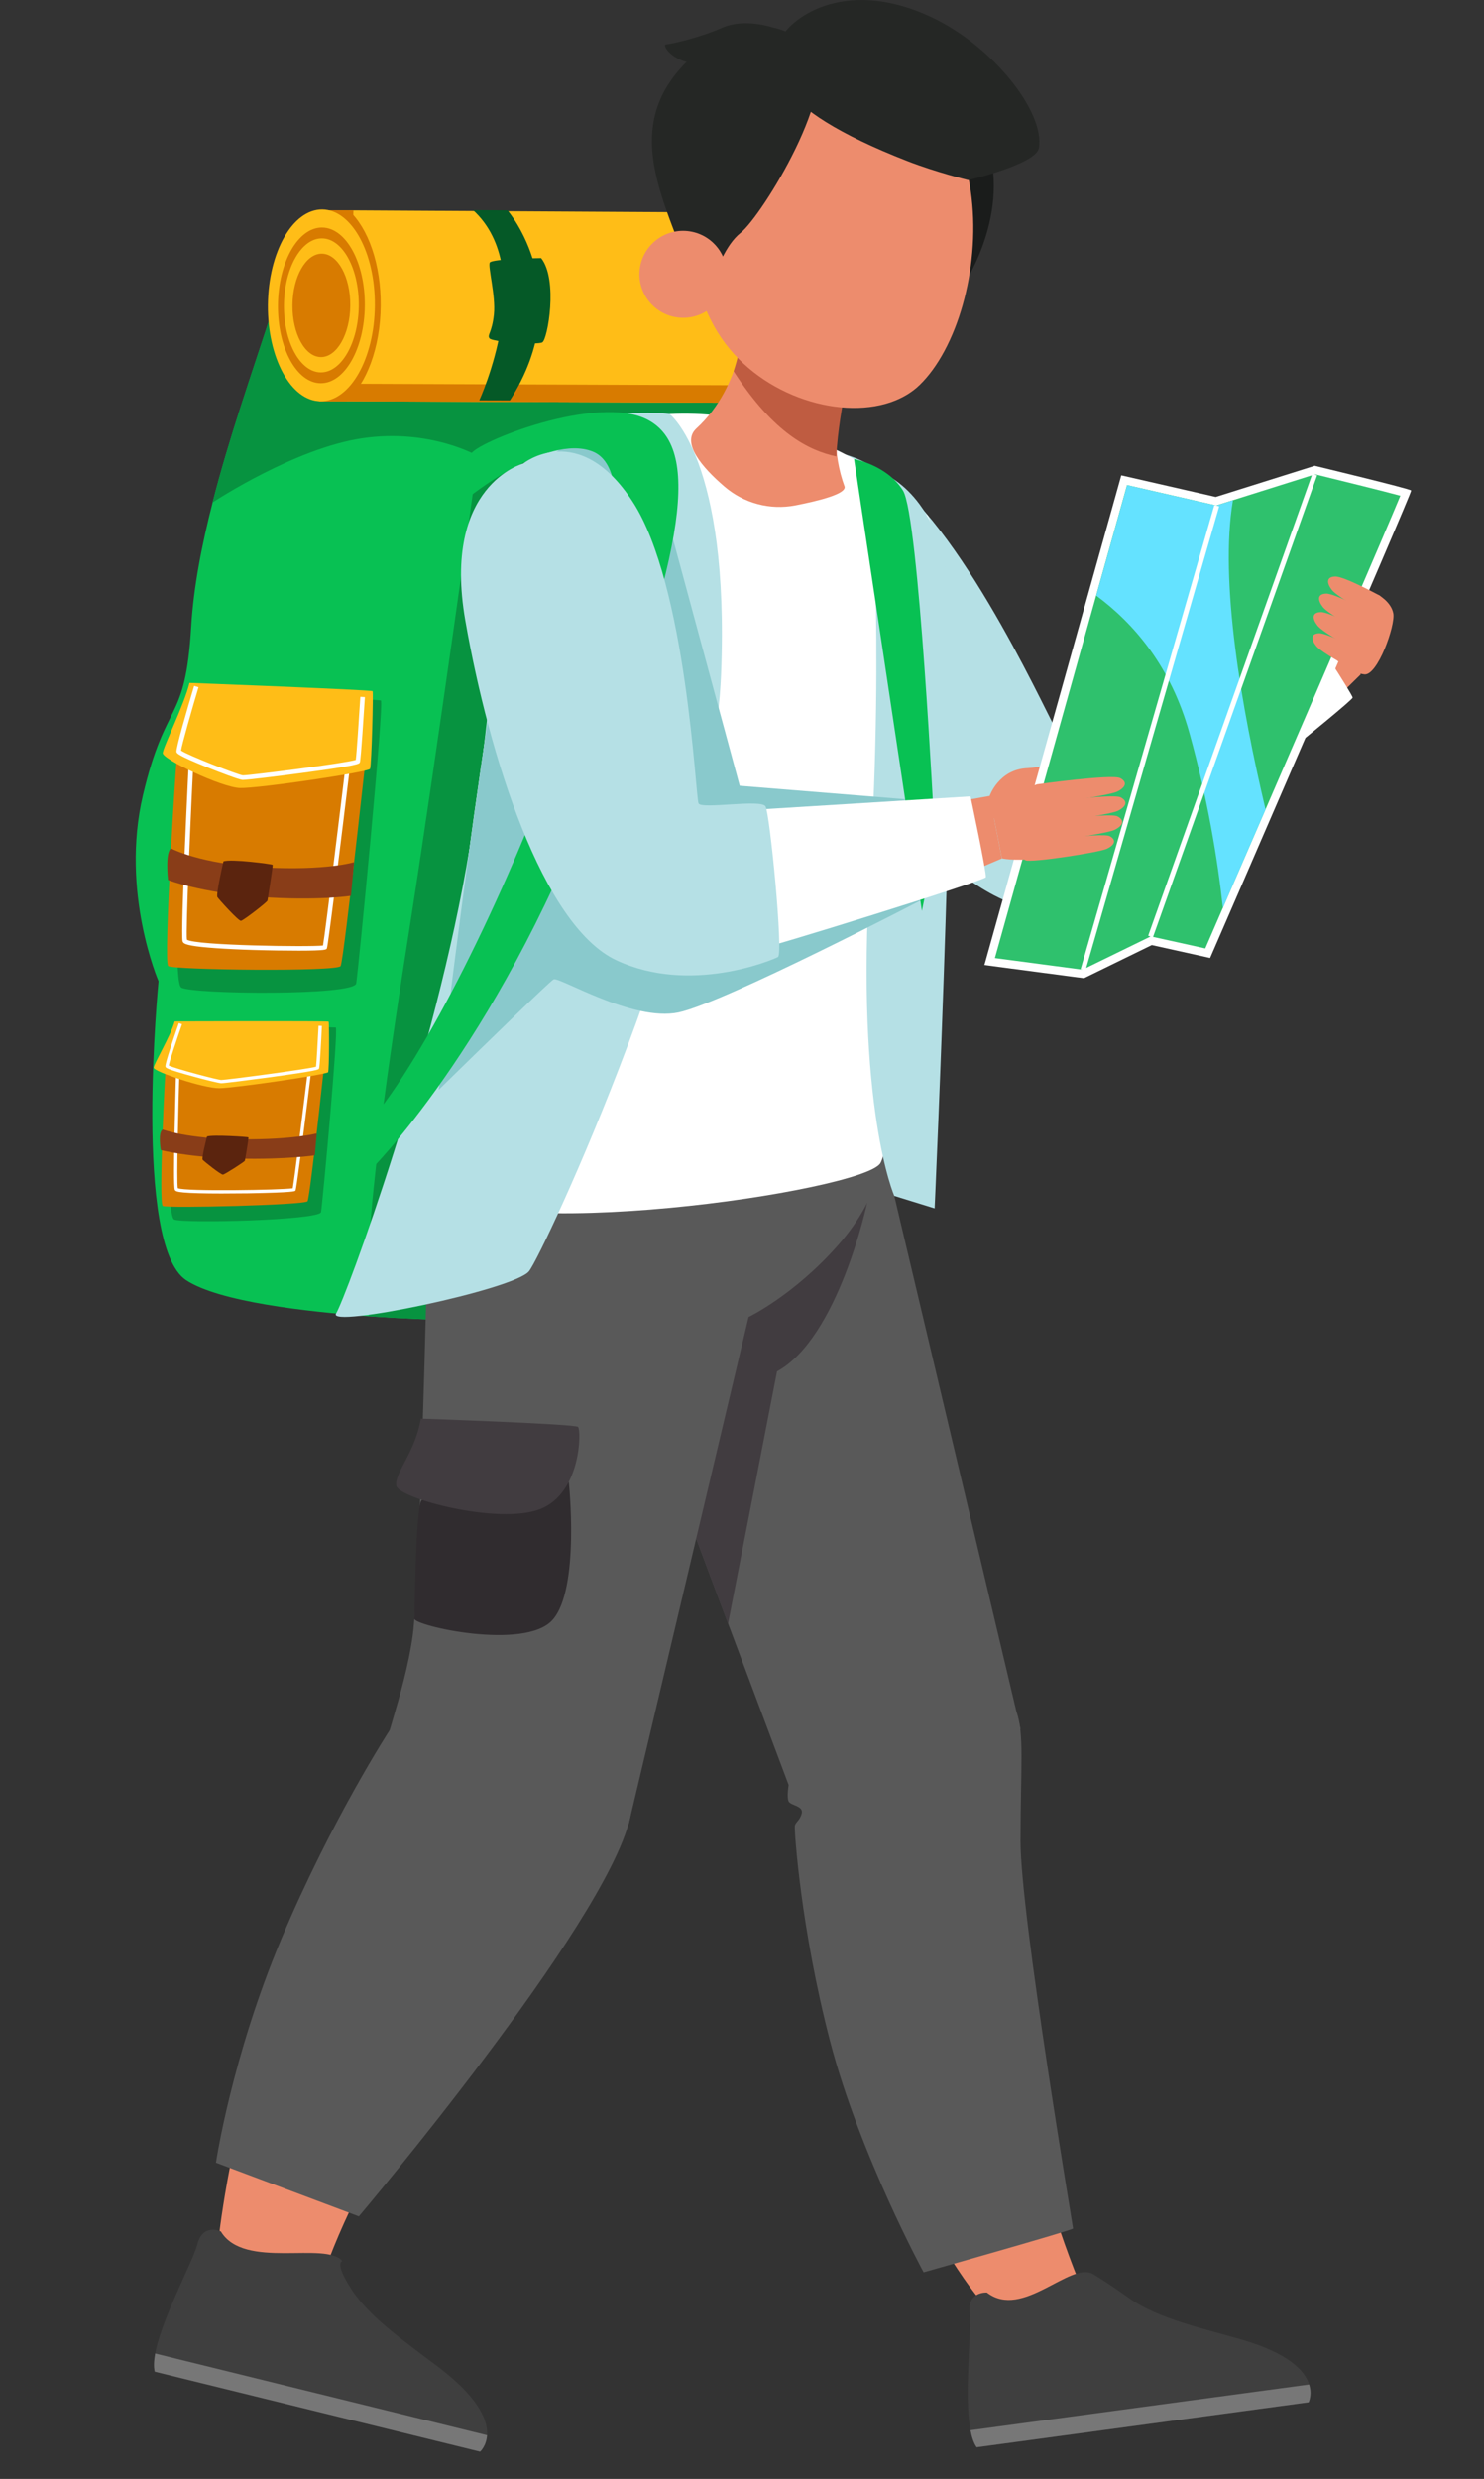 <?xml version="1.0" encoding="utf-8"?>
<!-- Generator: Adobe Illustrator 28.2.0, SVG Export Plug-In . SVG Version: 6.00 Build 0)  -->
<svg version="1.1" id="Layer_1" xmlns="http://www.w3.org/2000/svg" xmlns:xlink="http://www.w3.org/1999/xlink" x="0px" y="0px"
	 viewBox="0 0 1726.1 2881.8" style="enable-background:new 0 0 1726.1 2881.8;" xml:space="preserve">
<rect x="0" y="0" width="1726.1" height="2881.8" fill="#333333" stroke="none"/>
<style type="text/css">
	.st0{fill:#08C153;}
	.st1{fill:#079340;}
	.st2{fill:#D87B00;}
	.st3{fill:#FFFFFF;}
	.st4{fill:#FFBD17;}
	.st5{fill:#893D18;}
	.st6{fill:#5B240E;}
	.st7{fill:#ED8C6D;}
	.st8{fill:#B5E0E5;}
	.st9{fill:#595959;}
	.st10{fill:#413C40;}
	.st11{fill:#302C2F;}
	.st12{fill:#3F3F3F;}
	.st13{fill:#777777;}
	.st14{fill:#89C9CC;}
	.st15{fill:#7C2B29;}
	.st16{fill:#AA4444;}
	.st17{fill:#055927;}
	.st18{fill:#2FC16D;}
	.st19{fill:#64E2FF;}
	.st20{fill:#BF5C41;}
	.st21{fill:#1A1C1B;}
	.st22{fill:#252725;}
</style>
<g>
	<g>
		<g>
			<g>
				<path class="st0" d="M510.7,1534.3c0,0-35.1-0.8-81.6-4.1c-73.2-5.3-174.8-16.9-212.7-42c-62-41.1-32-347.5-32-347.5
					s-44.7-103.6-18.1-216.4s49.3-81.6,56.1-196c2.7-45.6,12.3-94.8,24.9-144.1c19-74.3,45.2-149,65.9-212.5
					c34.5-105.5,117.7-137.6,311.1-102.2c193.5,35.4,308.4,68.9,326.6,128.3c3.8,12.2,3.4,50,0.3,103.8c-0.2,3.8-0.5,7.8-0.7,11.9
					c-13.1,211.9-64.5,642.9-82.5,780.4C845,1470.4,665.5,1545.3,510.7,1534.3z"/>
			</g>
			<g>
				<g>
					<path class="st1" d="M244.4,803.5c0,0,194.4,9.6,198.6,10.8c4.2,1.2-26.3,314.7-28.7,329c-2.4,14.4-190.2,12.6-203.4,4.8
						C197.7,1140.3,215,881.2,244.4,803.5z"/>
				</g>
				<g>
					<path class="st2" d="M432.9,813.4c0,0-32.7,302.9-36.7,309.7s-194.7,4.5-200.6,0s9.5-247.2,10.8-250.8
						C207.7,868.7,432.9,813.4,432.9,813.4z"/>
				</g>
				<g>
					<path class="st3" d="M347.5,1105.2c-6.9,0-15.2-0.1-25.3-0.2c-36-0.5-68.8-2.1-87.6-4.1c-19.3-2.1-21.5-4.2-22.2-6.6
						c-2.7-9.2,7.1-209,8.3-231.8l5.3,0.3c-4.3,87.1-10.1,218.6-8.6,229.6c10.6,6.9,143.1,8.6,158.3,6.8
						c2.8-16.2,20.8-163.4,27.7-221l5.2,0.6c-12.2,100.7-27,221.2-28.4,223.8C379.7,1103.9,378.9,1105.2,347.5,1105.2z"/>
				</g>
				<g>
					<path class="st4" d="M220.4,793.9c0,0,212.1,8.1,213,9.6c0.9,1.5-1.2,86.3-3,90.3c-1.8,4-129.7,22.9-151.2,22.3
						c-21.5-0.6-90.3-33.5-89.9-40.7C189.8,868.2,214.3,819.2,220.4,793.9z"/>
				</g>
				<g>
					<path class="st5" d="M198.9,986.3c0,0,33.1,18.2,107.3,22.1c74.2,3.9,105.6-6.1,105.6-6.1l-3.6,39.1c0,0-37.8,6.1-106.3,1.3
						S195.4,1023,195.4,1023S191.9,991.1,198.9,986.3z"/>
				</g>
				<g>
					<path class="st6" d="M259.9,1001.4c0,0-9,38.8-7,41.6c1.9,2.8,24.5,27.9,27.4,27.5s30.5-21.8,30.8-23.5
						c0.3-1.7,6.6-40.7,6-41.6C316.4,1004.5,268.6,998.2,259.9,1001.4z"/>
				</g>
				<g>
					<path class="st3" d="M282.4,906.7c-0.2,0-0.3,0-0.4,0c-4-0.3-25.9-8.6-39.8-14.2c-35.9-14.4-36.5-16.8-36.9-18.4
						c-0.9-3.9,12.4-49.8,20.5-76.7l5.1,1.5c-7.6,25.5-19.4,66.7-20.3,73.6c7.3,5.4,66.5,28.4,71.8,28.9c0.1,0,0.2,0,0.3,0
						c8.4,0,118.9-14.1,131.1-18c1-7,3.6-46.8,5.3-73.3l5.3,0.3c-1.1,16.9-4.6,72.4-5.8,75.7c-0.7,2-1.3,3.6-67.3,12.5
						C325.4,902.1,287.9,906.7,282.4,906.7z M210.5,873.3L210.5,873.3L210.5,873.3z"/>
				</g>
			</g>
			<g>
				<g>
					<path class="st1" d="M223.5,1193c0,0,163.4,0.9,167,1.5c3.5,0.7-15.4,205.2-17.1,214.6c-1.7,9.4-159.4,13.4-170.7,8.7
						C191.5,1413.2,200.5,1244.3,223.5,1193z"/>
				</g>
				<g>
					<path class="st2" d="M381.9,1194.2c0,0-21,197.8-24.2,202.3s-163.4,8.3-168.4,5.5s2.7-160.9,3.7-163.3
						C194.1,1236.4,381.9,1194.2,381.9,1194.2z"/>
				</g>
				<g>
					<path class="st3" d="M257.4,1387.5c-19.6,0-35.2-0.4-43.8-1.2c-7.9-0.7-9.7-1.6-10.3-3.2c-2.5-5.9,1.2-126.9,1.9-151.1l3.9,0.1
						c-1.8,56.1-3.8,141-2.3,149.2c9.1,4,120.9,2.1,133.7,0.1c1.8-9.9,11.9-90.3,18.5-144.2l3.9,0.5c-11.8,95.7-18.2,145-19.2,146.4
						c-0.6,0.8-1.5,2.2-54.9,3.2C277.6,1387.4,267,1387.5,257.4,1387.5z"/>
				</g>
				<g>
					<path class="st4" d="M203.2,1187.4c0,0,178.2-0.6,179,0.3c0.8,0.9,0.8,56.1-0.6,58.8c-1.4,2.7-108.4,18.4-126.5,18.6
						c-18.1,0.2-76.5-19.3-76.3-23.9C179,1236.6,198.6,1204,203.2,1187.4z"/>
				</g>
				<g>
					<path class="st5" d="M189.2,1313.1c0,0,28.2,10.9,90.6,11.4c62.4,0.5,88.6-6.9,88.6-6.9l-2.2,25.5c0,0-31.6,5-89.2,3.8
						S187,1337,187,1337S183.4,1316.4,189.2,1313.1z"/>
				</g>
				<g>
					<path class="st6" d="M240.8,1321.2c0,0-6.7,25.5-5,27.2c1.7,1.8,21.2,17.5,23.6,17.1s25.1-15,25.4-16.1s4.7-26.6,4.1-27.2
						C288.3,1321.7,247.9,1318.9,240.8,1321.2z"/>
				</g>
				<g>
					<path class="st3" d="M257.4,1259.3C257.4,1259.3,257.4,1259.3,257.4,1259.3c-3-0.1-19.5-4.2-33.6-8.1
						c-30.4-8.3-30.9-9.8-31.3-11c-0.3-0.8-1.1-3.1,15.5-50.8l3.7,1.3c-5.7,16.3-14.5,42.7-15.4,48c6.9,3.5,56.6,16.7,61,16.8
						c0,0,0,0,0.1,0c5.5,0,100.2-12.5,110.2-15.4c0.6-4.8,2.1-31.1,2.9-47.6l3.9,0.2c-0.8,17.6-2.4,47.4-3.3,49.5
						c-0.6,1.3-1,2.4-56,10C289.8,1255.6,260.7,1259.3,257.4,1259.3z"/>
				</g>
			</g>
			<g>
				<path class="st1" d="M950.4,513.4C691.5,458.5,556,530.2,556,530.2s-55.4-32.4-134.7-20.7c-77.8,11.6-170.6,72.3-174.1,74.7
					c19-74.3,45.2-149,65.9-212.5c34.5-105.5,117.7-137.6,311.1-102.2c193.5,35.4,308.4,68.9,326.6,128.3
					C954.8,410.9,954.2,453.4,950.4,513.4z"/>
			</g>
			<g>
				<path class="st1" d="M510.7,1534.3c0,0-35.1-0.8-81.6-4.1c-9.7-88.8,26.6-319.3,49.3-464.6C506.1,889,556,530.2,556,530.2
					c106.9-82.4,343.6-45.1,395.1-28.6c-0.2,3.8-0.5,7.8-0.7,11.9c-13.1,211.9-64.5,642.9-82.5,780.4
					C845,1470.4,665.5,1545.3,510.7,1534.3z"/>
			</g>
			<g>
				<g>
					<polygon class="st7" points="1520.2,735.4 1543.1,721.4 1582.8,783.9 1557.6,808.6 					"/>
				</g>
				<g>
					<path class="st3" d="M1286.6,839.1l235.9-109.2c0,0,50.4,76.8,50.8,81.1c0.3,4.3-210.5,172.2-215.4,173.3
						C1352.8,985.3,1282.5,844.8,1286.6,839.1z"/>
				</g>
				<g>
					<path class="st8" d="M897.2,558.4c0,0-79.2,57.8,3.5,194.4s212.5,297.9,307.1,304.2s169.1-66.2,173.9-71.8
						c4.9-5.6-69.2-151.7-77.2-158c-8-6.3-68,30.5-73.8,25.1s-105.2-231.8-198.6-298.9C938.8,486.4,897.2,558.4,897.2,558.4z"/>
				</g>
			</g>
			<g>
				<g>
					<path class="st7" d="M708,2098.7c0,0-34.8,45.3-82.3,112.8c-84.4,119.6-209,308.9-251.2,438l-123.2-18.7
						c0,0,18.9-262.5,149.7-469.6c25.2-39.9,54.5-77.7,88.7-111.2L708,2098.7z"/>
				</g>
				<g>
					<path class="st7" d="M1262.6,2670.6l-98.1,28.7c-61.5-50.4-153.9-243.3-187.8-351.9c-14.2-45.6-21.2-96-24.4-139.2
						c-4.5-59.6-2-105.4-2-105.4l-17.8-48.5c14.2-23.7,217.2-70.9,221.3-49.1c3.6,18.7,1.9,46.9-1.8,95.4c-0.6,8.2-1.3,17-2,26.4
						c-5,65.1,24.7,156.9,40,286.2C1205.4,2542.6,1262.6,2670.6,1262.6,2670.6z"/>
				</g>
				<g>
					<path class="st9" d="M1187,2009.9c0,0-120.4,82.6-268.6,68.1l-71.5-190.5l-150.8-401.8l-33.9-90.2l40.4-6.6l168.2-27.4
						l156.5-25.6L1187,2009.9z"/>
				</g>
				<g>
					<path class="st10" d="M1008.6,1398.4c0,0-33.4,157-104.8,195.9l-57,293.2l-150.8-401.8l6.6-96.8l168.2-27.4L1008.6,1398.4z"/>
				</g>
				<g>
					<path class="st9" d="M444.3,2055.4c0,0,204.1,80,286.8,65.6l139.6-589.9c0,0,52.6-25.1,104.4-83.9s52.3-111.2,52.3-111.2
						l-527.1-14.4c0,0-10.8,510.6-20.2,579.4C470.7,1969.8,437.9,2047.8,444.3,2055.4z"/>
				</g>
				<g>
					<path class="st11" d="M661.6,1722.7c0,0,13.3,124.7-19,160.6s-161.3,6.7-160.7-1.6c0.6-8.2,1.5-135.2,8.9-138
						c7.4-2.8,92.8,8.9,120.4,3.1C638.8,1741,661.6,1722.7,661.6,1722.7z"/>
				</g>
				<g>
					<path class="st10" d="M489.5,1649.2c0,0,178.9,6.1,182.8,9.6s4,76.9-44.1,95.6c-48.2,18.7-165.3-12.5-167.3-27.4
						C458.8,1712.2,483,1688.4,489.5,1649.2z"/>
				</g>
				<g>
					<g>
						<g>
							<g>
								<g>
									<g>
										<g>
											<path class="st12" d="M1522.1,2792.7L1136,2845c-3.3-4.6-5.6-11.5-7.2-19.8c-6-30.7-1.9-81.3-0.8-113.1
												c0.2-3.7,0.3-7.2,0.3-10.3c0.1-5.3,0-9.7-0.4-12.9c-3-25.4,20-23.8,20-23.8c41.4,32,96.7-36.5,123.3-21.5
												c0,0,11.4,6.3,43.6,29c32.2,22.7,83.7,34.1,127.9,46.8c57.1,16.3,75.2,37.2,80,52.4
												C1526.5,2784.1,1522.1,2792.7,1522.1,2792.7z"/>
										</g>
									</g>
								</g>
							</g>
						</g>
					</g>
					<g>
						<g>
							<g>
								<g>
									<g>
										<g>
											<path class="st13" d="M1522.1,2792.7L1136,2845c-3.3-4.6-5.6-11.5-7.2-19.8l393.9-53.2
												C1526.5,2784.1,1522.1,2792.7,1522.1,2792.7z"/>
										</g>
									</g>
								</g>
							</g>
						</g>
					</g>
				</g>
				<g>
					<g>
						<g>
							<g>
								<g>
									<g>
										<g>
											<path class="st12" d="M558.4,2850.1l-378.4-93c-1.4-5.5-1-12.7,0.5-21.1c5.7-30.8,28-76.4,40.8-105.5
												c1.5-3.4,2.9-6.6,4-9.5c2-4.9,3.5-9,4.3-12.1c6.5-24.8,27.3-14.8,27.3-14.8c26.8,44.9,122.1,10.8,141.4,34.6
												c0,0-10.4,0.8,11.2,33.7c21.6,32.9,65.3,62.5,101.8,90.4c47.1,36.1,56.3,62.1,55.2,78.1
												C565.7,2843.7,558.4,2850.1,558.4,2850.1z"/>
										</g>
									</g>
								</g>
							</g>
						</g>
					</g>
					<g>
						<g>
							<g>
								<g>
									<g>
										<g>
											<path class="st13" d="M558.4,2850.1l-378.4-93c-1.4-5.5-1-12.7,0.5-21.1l386,95C565.7,2843.7,558.4,2850.1,558.4,2850.1z
												"/>
										</g>
									</g>
								</g>
							</g>
						</g>
					</g>
				</g>
			</g>
			<g>
				<path class="st3" d="M1024,1352.2c-19.9,32.9-458.8,97-526.7,26.5c0,0,4.9-43.9,13-111.7c26.4-220.8,86.9-694.6,122.7-729.3
					c14.5-14.1,31.5-25.4,50.1-34.1c28.6-13.3,61.2-20.5,95.7-22.3c77.2-4,163.6,19.5,233,63.3c25,15.7,47.9,34.1,67.4,54.8
					C1134.6,721.2,1043.9,1319.2,1024,1352.2z"/>
			</g>
			<g>
				<path class="st8" d="M778.8,481.3c0,0,70,53,59.9,302.8s-206.2,672.3-223.4,693.8c-17.2,21.5-235.5,66.7-224.4,49.1
					c11-17.6,116.2-301.6,155.3-541.2c39.1-239.7,31.2-409.2,81.8-463.7C678.5,467.6,778.8,481.3,778.8,481.3z"/>
			</g>
			<g>
				<path class="st8" d="M1011.8,544.6c0,0,17,191.7,0,467.3c-17,275.6,28.4,378.4,28.4,378.4l46.9,14.5c0,0,29-642.4,14.6-735
					C1087.4,577.1,1033.6,549.3,1011.8,544.6z"/>
			</g>
			<g>
				<path class="st14" d="M1062.4,929.9l12.7,114.7c0,0-232.8,121.3-286,132.4c-53.2,11.1-138.6-41.7-145.1-38.5
					c-4.4,2.2-82.6,78.4-133.7,128.4c26.5-220.8,86.9-694.6,122.7-729.3c14.5-14.1,31.5-25.4,50.1-34.1
					c44.8,15.1,85.1,53.4,99.7,123.2l77.6,286.8L1062.4,929.9z"/>
			</g>
			<g>
				<g>
					<path class="st4" d="M378.4,244.5l-7.3,221.9l31.8,0.1l596.6,2.3c24.2,0.1,46.4-13,58.2-34c64.6-115.1-47.9-186.8-47.9-186.8
						l-604.2-3.5L378.4,244.5z"/>
				</g>
				<g>
					<path class="st2" d="M405.6,244.5l5.5,0l-6.6,201.6l31.8,0.1l596.6,2.3c5.6,0,11.1-0.7,16.4-2c-12.5,14-30.5,22.4-49.8,22.3
						l-596.6-2.3l-31.8-0.1l7.3-221.9L405.6,244.5z"/>
				</g>
				<g>
					<path class="st2" d="M378.4,244.5l-7.3,221.9l31.8,0.1c23.2-19.9,39.5-62,39.9-110.9c0.5-48.5-14.7-90.7-37.2-111.1
						L378.4,244.5z"/>
				</g>
				<g>
					
						<ellipse transform="matrix(9.724183e-03 -1 1 9.724183e-03 15.169 725.242)" class="st4" cx="373.7" cy="355" rx="111.5" ry="62.2"/>
				</g>
				<g>
					
						<ellipse transform="matrix(9.723741e-03 -1 1 9.723741e-03 15.17 725.243)" class="st2" cx="373.7" cy="355" rx="90.5" ry="50.5"/>
				</g>
				<g>
					
						<ellipse transform="matrix(9.722585e-03 -1 1 9.722585e-03 15.17 725.243)" class="st4" cx="373.7" cy="355" rx="77.9" ry="43.5"/>
				</g>
				<g>
					
						<ellipse transform="matrix(9.723677e-03 -1 1 9.723677e-03 15.169 725.243)" class="st2" cx="373.7" cy="355" rx="60.1" ry="33.6"/>
				</g>
				<g>
					<g>
						<path class="st15" d="M907.5,247.4c0,0,82.7,95.5,2.8,221l-35.6-0.1c0,0,69.2-150.8-7.2-221.1L907.5,247.4z"/>
					</g>
					<g>
						<path class="st16" d="M946.6,303c0,0-57.2,0.8-59.7,5.2s7,38.3,4.8,60.2c-2.3,22-8.1,23.6-5.2,27.9s55.2,8,61.5,4.7
							C954.2,397.7,966.6,328,946.6,303z"/>
					</g>
				</g>
				<g>
					<g>
						<path class="st17" d="M590.3,244.5c0,0,82.7,95.5,2.8,221l-35.6-0.1c0,0,69.2-150.8-7.2-221.1L590.3,244.5z"/>
					</g>
					<g>
						<path class="st17" d="M629.4,300c0,0-57.2,0.8-59.7,5.2s7,38.3,4.8,60.2c-2.3,22-8.1,23.6-5.2,27.9s55.2,8,61.5,4.7
							C637,394.7,649.4,325,629.4,300z"/>
					</g>
				</g>
			</g>
			<g>
				<path class="st0" d="M543.6,579.3c0,0,92.4-75.5,145.7-54.4c107.7,42.5-130.4,628-259.4,779.4l-0.7,57.7
					c0,0,146.2-143.3,259.2-437S813,520.7,754.3,488.5c-58.7-32.1-203.7,26.9-206.6,39.7C544.9,541,543.6,579.3,543.6,579.3z"/>
			</g>
			<g>
				<path class="st0" d="M993.4,533.7c0,0,38.5,7,56.9,36.6c18.4,29.6,35.8,383.5,36.8,397.8c1,14.3-14.8,90.9-14.8,90.9
					L993.4,533.7z"/>
			</g>
			<g>
				<g>
					<polygon class="st7" points="1124.7,930 1151.1,925.3 1165.3,998 1132.9,1011.8 					"/>
				</g>
				<g>
					<path class="st7" d="M1151.1,925.3c0,0,10.6-30.8,43.7-32.3s54-18.3,66.5-29s28.6-6.4,25.8,19.1c-2.8,25.4-52.7,56-87.9,60.8
						c-35.2,4.8-53.6,10.2-53.6,10.2L1151.1,925.3z"/>
				</g>
				<g>
					<path class="st3" d="M869.3,941.9l259.5-16.1c0,0,19.1,89.9,17.8,94S888,1103.8,883,1103C878,1102.2,863.5,945.6,869.3,941.9z"
						/>
				</g>
				<g>
					<path class="st8" d="M608.5,538.9c0,0-94.7,25.1-67.3,182.4s89.8,354.8,175.6,395c85.8,40.2,181.6-0.3,188.1-3.7
						c6.5-3.4-9.4-166.5-14.5-175.2s-74.4,3.7-77.9-3.4c-3.5-7.1-13.9-254.2-76.5-350.6C673.4,486.9,608.5,538.9,608.5,538.9z"/>
				</g>
			</g>
			<g>
				<path class="st3" d="M1304.2,552.6L1145,1121.9l115.8,15.3l78.9-38.5l67.8,15c0,0,235.2-541.5,233.9-543.5
					s-112.2-28.7-112.2-28.7l-115.1,36.2L1304.2,552.6z"/>
			</g>
			<g>
				<path class="st18" d="M1628.8,576.3c-16.9,41-92.4,215.9-156.8,364.6c-17.9,41.3-34.9,80.6-49.6,114.4
					c-7.5,17.4-14.4,33.3-20.5,47.3l-63.4-14l-79.3,38.7l-102-13.5L1275,692.3l35.9-128.4l103.7,23.7l19.4-6.1l95.6-30.1
					C1561.9,559.3,1609.3,571,1628.8,576.3z"/>
			</g>
			<g>
				<path class="st19" d="M1472,941c-17.9,41.3-34.9,80.6-49.6,114.4c-6.3-57.3-17.9-127.5-39-203.4
					c-21.4-77-64.4-127.2-108.3-159.6l35.9-128.4l103.7,23.7l19.4-6.1C1418.2,675.7,1444.1,823.1,1472,941z"/>
			</g>
			<g>
				
					<rect x="1056.1" y="854.6" transform="matrix(0.277 -0.961 0.961 0.277 143.101 1905.014)" class="st3" width="561.6" height="5.8"/>
			</g>
			<g>
				
					<rect x="1148.9" y="817.1" transform="matrix(0.335 -0.942 0.942 0.335 180.899 1896.349)" class="st3" width="570.2" height="5.8"/>
			</g>
			<g>
				<path class="st7" d="M1202.9,917.5c0,0,39.9,78,6.9,80.8s-44.4-0.4-44.4-0.4l-10-50.9L1202.9,917.5z"/>
			</g>
			<g>
				<g>
					<path class="st7" d="M1206.3,911.8c0,0,87.3-12.2,96.7-7.2c9.4,5,5.4,11.4-3.7,15.8s-93,17.4-99.4,13.9
						C1193.5,930.7,1190.7,916.7,1206.3,911.8z"/>
				</g>
				<g>
					<path class="st7" d="M1206.9,934.2c0,0,87.3-12.2,96.7-7.2s5.4,11.4-3.7,15.8c-9.1,4.3-93,17.4-99.4,13.9
						C1194.2,953.2,1191.4,939.2,1206.9,934.2z"/>
				</g>
				<g>
					<path class="st7" d="M1203.2,956.3c0,0,87.3-12.2,96.7-7.2c9.4,5,5.4,11.4-3.7,15.8c-9.1,4.3-93,17.4-99.4,13.9
						S1187.7,961.3,1203.2,956.3z"/>
				</g>
				<g>
					<path class="st7" d="M1198.8,979.1c0,0,83.3-11.7,92-7s5.1,10.7-3.5,14.7c-8.5,4.1-88.6,16.5-94.5,13.3
						C1186.8,996.8,1184.3,983.7,1198.8,979.1z"/>
				</g>
			</g>
			<g>
				<g>
					<path class="st7" d="M1605.1,692.6c0,0-41.6-22.8-52.2-22.4c-10.6,0.4-9.8,7.9-3.6,15.8c6.3,7.9,44.5,30,51.7,29.6
						S1616.8,703.8,1605.1,692.6z"/>
				</g>
				<g>
					<path class="st7" d="M1594.6,712.5c0,0-41.6-22.8-52.2-22.4c-10.6,0.4-9.8,7.9-3.6,15.8c6.3,7.9,44.5,30,51.7,29.6
						C1597.8,735.1,1606.4,723.8,1594.6,712.5z"/>
				</g>
				<g>
					<path class="st7" d="M1588.3,734c0,0-41.6-22.8-52.2-22.4c-10.6,0.4-9.8,7.9-3.6,15.8c6.3,7.9,44.5,30,51.7,29.6
						S1600.1,745.3,1588.3,734z"/>
				</g>
				<g>
					<path class="st7" d="M1582.3,756.4c0,0-38.2-20.6-48.1-20.2c-9.9,0.4-9.2,7.4-3.3,14.8s40.9,27.3,47.6,27
						C1585.3,777.5,1593.3,766.9,1582.3,756.4z"/>
				</g>
				<g>
					<path class="st7" d="M1602.7,691.3c0,0,15.3,8,17.9,21.8s-18.3,72.9-33.8,70.9c-15.5-1.9-31.7-16.3-31.7-16.3L1602.7,691.3z"/>
				</g>
			</g>
			<g>
				<path class="st9" d="M453.2,2011.4c0,0-67.5,103.8-125.8,242.2c-58.2,138.4-76.2,260.6-76.2,260.6l166.2,62.4
					c0,0,285.8-338.1,315.1-461.8C761.8,1991.1,453.2,2011.4,453.2,2011.4z"/>
			</g>
			<g>
				<path class="st9" d="M917.3,2075.3c0,0-2.4,14.1,0,18.9s17.6,5.1,15.2,14s-7.3,9.7-8,14.6c-0.7,4.9,6.7,118.5,41,250.2
					s108.8,268.6,108.8,268.6s173.8-49,173.8-50.9s-61.2-364.1-61.1-450.6s4.5-124.9-4.7-150S917.3,2075.3,917.3,2075.3z"/>
			</g>
			<g>
				<g>
					<g>
						<g>
							<path class="st7" d="M994.3,409.9l-129.1-37.6c0,0-0.2,75.3-55.2,125.8c-18.1,16.6,6.9,45.4,32.2,67.2
								c22.8,19.8,53.4,28,83.1,22.2c28.1-5.5,58.8-13.4,57.1-21.7C953.6,487,994.3,409.9,994.3,409.9z"/>
						</g>
						<g>
							<path class="st20" d="M994.1,409.9c0,0-18.1,60.1-21.4,120.7c-31.3-6.7-72.4-26.2-119.4-99c9.8-29.7,11.8-59.3,11.8-59.3
								L994.1,409.9z"/>
						</g>
					</g>
					<g>
						<g>
							<path class="st21" d="M1142.7,153c-22.8-50.1-129.9-26.3-129.9-26.3l22.4,187.3l87.9,13.2
								C1123.1,327.2,1181.4,238,1142.7,153z"/>
						</g>
						<g>
							<g>
								<path class="st7" d="M833,128.8c-71,74.6-28.3,209.1,1.7,257.5c44.6,72.2,139.4,102.5,201.3,81.3
									c13-4.5,24.6-11.2,33.9-20.3c42.8-41.7,70-133.2,60.2-217.5c-2.5-21.5-7.4-42.6-15.1-62.3C1077.3,71.1,903.9,54.1,833,128.8
									z"/>
							</g>
						</g>
						<g>
							<g>
								<path class="st22" d="M812.2,59.7c37.2-27.5,90.4-48.7,132.3,0.7c34.1,40.1-57.9,190.3-83.2,210.4
									c-34.8,27.8-42.2,116.4-51.4,75.3C788.7,251.5,703.9,149.3,812.2,59.7z"/>
							</g>
							<g>
								<g>
									<path class="st22" d="M1208.4,172.1c7.1-41.3-53.3-119.4-127.3-153.2C979.3-27.7,915.5,23.5,906,49
										c-9.5,25.5-16.3,73.8,149.8,138.4c32.6,12.7,70.5,22,70.5,22S1205.1,191,1208.4,172.1z"/>
								</g>
							</g>
						</g>
						<g>
							<g>
								<path class="st7" d="M845.3,321.4c1.3-27.9-20.3-51.6-48.3-53c-28-1.4-51.8,20.2-53.2,48c-1.3,27.9,20.3,51.6,48.3,53
									C820.2,370.8,844,349.3,845.3,321.4z"/>
							</g>
						</g>
					</g>
				</g>
				<g>
					<path class="st22" d="M898.6,31.9c0,0-32.3-11.2-58.4,0.3c-26.2,11.5-59.9,19.2-65.5,19.4s9.3,25.3,46,22.2
						C857.4,70.7,898.6,31.9,898.6,31.9z"/>
				</g>
			</g>
		</g>
	</g>
</g>
</svg>
